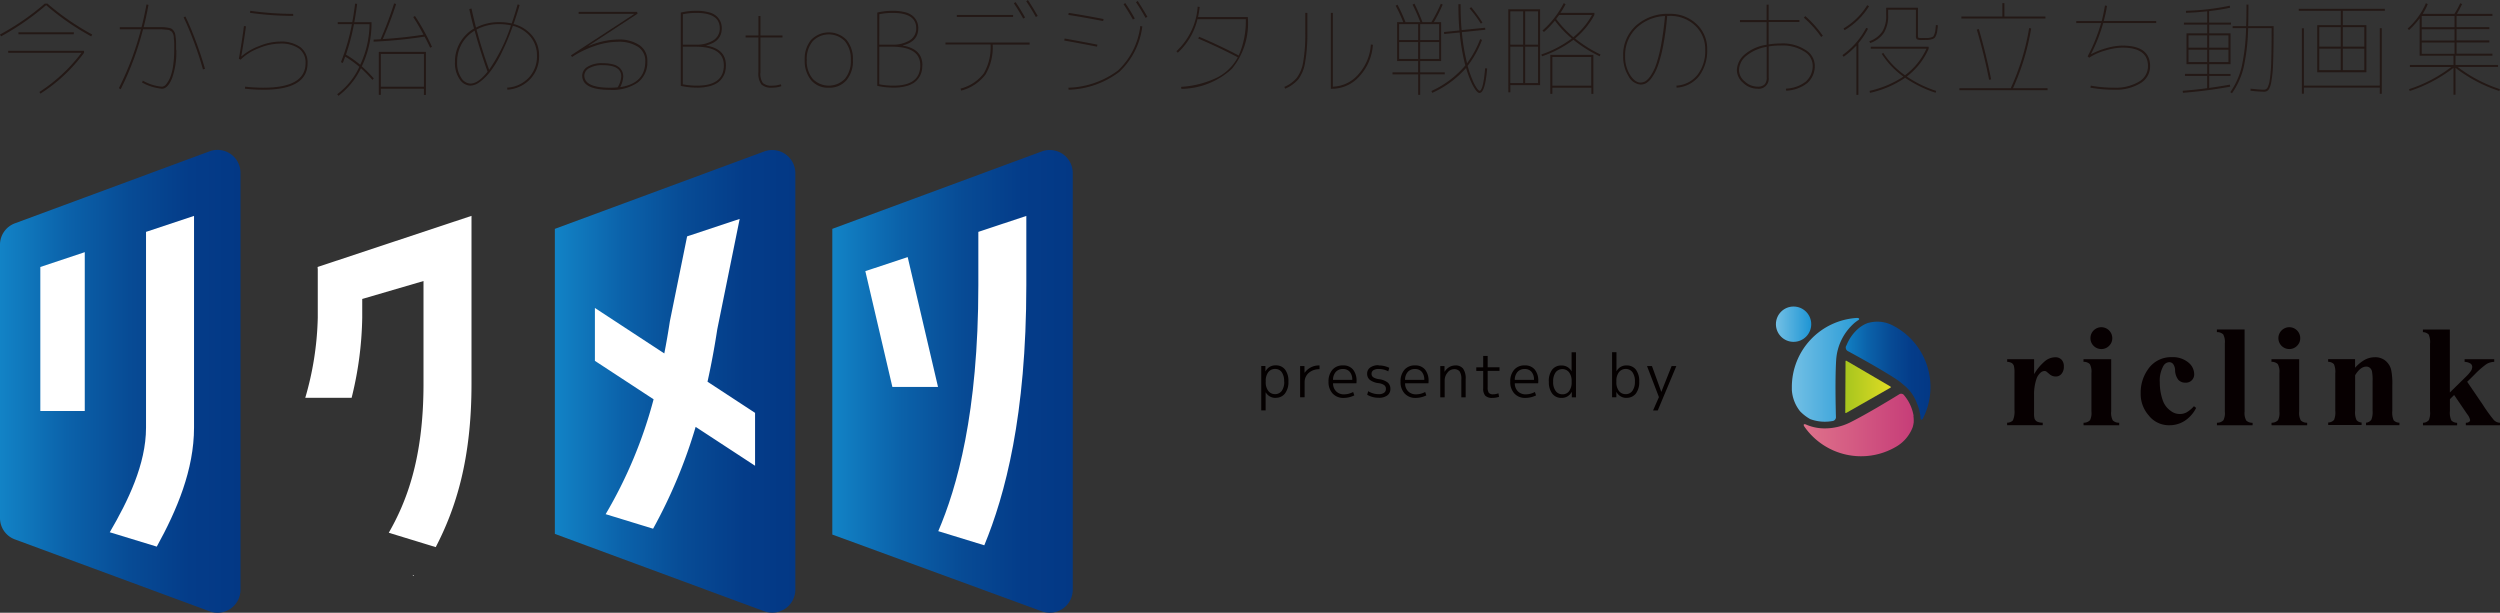 <svg xmlns="http://www.w3.org/2000/svg" xmlns:xlink="http://www.w3.org/1999/xlink" width="212.158" height="52" viewBox="0 0 212.158 52">
  <rect x="0" y="0" width="212.158" height="52" fill="#333333" stroke="none"/>
  <defs>
    <linearGradient id="linear-gradient" y1="0.501" x2="1" y2="0.501" gradientUnits="objectBoundingBox">
      <stop offset="0" stop-color="#a7c51e"/>
      <stop offset="1" stop-color="#e0dc24"/>
    </linearGradient>
    <linearGradient id="linear-gradient-2" x1="-0.051" y1="0.499" x2="1.006" y2="0.499" gradientUnits="objectBoundingBox">
      <stop offset="0" stop-color="#e0758c"/>
      <stop offset="1" stop-color="#c63d78"/>
    </linearGradient>
    <linearGradient id="linear-gradient-3" x1="0.002" y1="0.5" x2="1.134" y2="0.5" gradientUnits="objectBoundingBox">
      <stop offset="0" stop-color="#73c0e5"/>
      <stop offset="1" stop-color="#1e95d4"/>
    </linearGradient>
    <linearGradient id="linear-gradient-4" x1="-0.031" y1="0.5" x2="0.999" y2="0.5" gradientUnits="objectBoundingBox">
      <stop offset="0" stop-color="#1384c7"/>
      <stop offset="0" stop-color="#1283c6"/>
      <stop offset="0.28" stop-color="#0b62aa"/>
      <stop offset="0.54" stop-color="#074b95"/>
      <stop offset="0.79" stop-color="#043c89"/>
      <stop offset="1" stop-color="#033885"/>
    </linearGradient>
    <linearGradient id="linear-gradient-5" x1="0" y1="0.5" x2="1" y2="0.5" xlink:href="#linear-gradient-3"/>
    <linearGradient id="linear-gradient-6" x1="0" y1="0.5" x2="1" y2="0.5" xlink:href="#linear-gradient-4"/>
    <linearGradient id="linear-gradient-7" x1="0" y1="0.5" x2="1" y2="0.5" xlink:href="#linear-gradient-4"/>
    <linearGradient id="linear-gradient-9" x1="0" y1="0.5" x2="1" y2="0.5" xlink:href="#linear-gradient-4"/>
  </defs>
  <g id="b" transform="translate(0 -0.01)">
    <g id="c" transform="translate(0 0.01)">
      <g id="グループ_907" data-name="グループ 907">
        <g id="グループ_900" data-name="グループ 900">
          <path id="パス_328" data-name="パス 328" d="M4.027.67a21.388,21.388,0,0,0,3.8,2.621l-.088.158A21.419,21.419,0,0,1,3.915.8,22.01,22.01,0,0,1,.088,3.449L0,3.291A21.147,21.147,0,0,0,3.8.67ZM.694,4.846V4.673H7.132v.172a13.8,13.8,0,0,1-3.7,3.463l-.088-.14A13.917,13.917,0,0,0,6.913,4.846H.694Zm.871-1.569V3.1h4.7v.172h-4.7Z" transform="translate(0 -0.363)" fill="#231815"/>
          <path id="パス_329" data-name="パス 329" d="M26.539,4.665a6.552,6.552,0,0,1-.363,2.425c-.242.587-.526.884-.857.884a4.271,4.271,0,0,1-1.69-.531l.07-.154a4.006,4.006,0,0,0,1.615.512.494.494,0,0,0,.349-.191A2.073,2.073,0,0,0,26,7.053a4.058,4.058,0,0,0,.261-.992,9.065,9.065,0,0,0,.1-1.392V4.195c0-.1,0-.219-.019-.368s-.019-.251-.023-.307a.662.662,0,0,0-.065-.214.817.817,0,0,0-.088-.163.782.782,0,0,0-.149-.1.436.436,0,0,0-.191-.07c-.047,0-.14-.009-.275-.023s-.247-.023-.335-.023h-1.5a25.236,25.236,0,0,1-1.895,5.088l-.158-.088a25.131,25.131,0,0,0,1.881-5h-1.8V2.752h1.843c.163-.624.3-1.271.419-1.932l.172.033c-.126.708-.265,1.341-.41,1.895h1.019c.242,0,.428,0,.559,0a2.632,2.632,0,0,1,.414.037,1.992,1.992,0,0,1,.317.07.5.5,0,0,1,.2.158.685.685,0,0,1,.14.228,1.807,1.807,0,0,1,.065.344,4.01,4.01,0,0,1,.037.456v.619Zm.614-2.751.158-.07q.447.915.912,2.169t.749,2.272l-.172.051c-.182-.666-.424-1.42-.736-2.258s-.614-1.564-.908-2.169Z" transform="translate(-11.577 -0.443)" fill="#231815"/>
          <path id="パス_330" data-name="パス 330" d="M43.749,5.834l.019.009a5.044,5.044,0,0,1,1.541-.889,4.743,4.743,0,0,1,1.713-.363,2.787,2.787,0,0,1,1.741.475,1.617,1.617,0,0,1,.61,1.35q0,2.262-3.743,2.262a14.26,14.26,0,0,1-1.573-.088l.019-.172a13.952,13.952,0,0,0,1.559.088q3.568,0,3.566-2.09a1.449,1.449,0,0,0-.554-1.229,2.654,2.654,0,0,0-1.625-.424,4.842,4.842,0,0,0-1.811.4,4.329,4.329,0,0,0-1.522.964l-.149-.079q.244-1.32.433-2.774l.172.019q-.182,1.348-.4,2.542Zm.74-3.682.019-.172a26.759,26.759,0,0,0,3.645.261v.172A27.027,27.027,0,0,1,44.49,2.152Z" transform="translate(-23.271 -1.063)" fill="#231815"/>
          <path id="パス_331" data-name="パス 331" d="M62.154,5.141a1.55,1.55,0,0,0-.065.172c-.028.074-.051.144-.074.2s-.047.116-.07.172l-.158-.07a17.258,17.258,0,0,0,.931-3.226h-1.2V2.222H62.75c.088-.466.168-.992.242-1.573l.172.019c-.074.591-.158,1.108-.242,1.559h1.462v.088a8.467,8.467,0,0,1-.824,3.654A13.349,13.349,0,0,1,64.58,7l-.121.121a11.7,11.7,0,0,0-.973-.992,6.415,6.415,0,0,1-1.913,2.346l-.1-.14a6.029,6.029,0,0,0,1.876-2.323,8.717,8.717,0,0,0-1.192-.861Zm.061-.163a8.677,8.677,0,0,1,1.21.861,8.359,8.359,0,0,0,.791-3.445H62.894A18.258,18.258,0,0,1,62.215,4.978Zm5.717-3.193.14-.088a19.1,19.1,0,0,1,1.443,2.621l-.158.07c-.168-.363-.326-.68-.47-.94a39.525,39.525,0,0,1-4.325.428V3.7c.126,0,.326-.014.591-.028A29.408,29.408,0,0,0,66.3.63l.172.051c-.307.954-.684,1.951-1.131,2.975q1.7-.1,3.454-.372c-.317-.6-.61-1.094-.871-1.494ZM65.175,7.873v.521H65V4.74h4V8.395h-.172V7.873H65.18ZM68.83,7.7V4.917H65.175V7.7H68.83Z" transform="translate(-32.855 -0.341)" fill="#231815"/>
          <path id="パス_332" data-name="パス 332" d="M84.179,1.2l.172-.033c.1.479.233,1.019.382,1.611A4.173,4.173,0,0,1,86.7,2.318a4.672,4.672,0,0,1,1.061.112c.172-.5.344-1.038.5-1.62l.172.051c-.144.512-.317,1.047-.512,1.611a3.048,3.048,0,0,1,1.587,1,2.629,2.629,0,0,1,.577,1.713,2.75,2.75,0,0,1-.754,1.964,2.9,2.9,0,0,1-1.937.9l-.019-.172a2.725,2.725,0,0,0,1.829-.843,2.612,2.612,0,0,0,.7-1.857,2.5,2.5,0,0,0-.545-1.615,2.846,2.846,0,0,0-1.5-.936,19.844,19.844,0,0,1-.982,2.346A9.094,9.094,0,0,1,85.9,6.564a4.273,4.273,0,0,1-.884.857,1.4,1.4,0,0,1-.763.284,1.126,1.126,0,0,1-.908-.54,2.41,2.41,0,0,1-.4-1.462,3.239,3.239,0,0,1,.428-1.653,3.346,3.346,0,0,1,1.187-1.192c-.172-.642-.307-1.2-.4-1.662Zm.442,1.834a3.058,3.058,0,0,0-1.1,1.122,3.118,3.118,0,0,0-.391,1.55,2.283,2.283,0,0,0,.344,1.331.965.965,0,0,0,.787.493c.438,0,.917-.335,1.452-1.01-.41-1.145-.777-2.3-1.1-3.487ZM87.7,2.593a4.582,4.582,0,0,0-1-.107,3.979,3.979,0,0,0-1.923.461c.3,1.131.652,2.267,1.071,3.412A14.731,14.731,0,0,0,87.7,2.593Z" transform="translate(-44.336 -0.438)" fill="#231815"/>
          <path id="パス_333" data-name="パス 333" d="M109.415,2.361V2.342h-4.674V2.17H109.7l.042.154-4.157,2.723.009.019a6.676,6.676,0,0,1,2.453-.549A3.121,3.121,0,0,1,109.909,5a1.567,1.567,0,0,1,.661,1.35,2.148,2.148,0,0,1-.81,1.816,3.83,3.83,0,0,1-2.365.624q-2.353,0-2.351-1.22a.886.886,0,0,1,.447-.736,2.281,2.281,0,0,1,1.294-.307,3.387,3.387,0,0,1,.875.1,1.223,1.223,0,0,1,.54.275,1.1,1.1,0,0,1,.251.358,1.022,1.022,0,0,1,.074.4,2.111,2.111,0,0,1-.261.9q2.13-.321,2.132-2.2a1.4,1.4,0,0,0-.614-1.22,2.983,2.983,0,0,0-1.736-.428,6.053,6.053,0,0,0-1.9.34,8.34,8.34,0,0,0-1.969.95l-.088-.14,5.325-3.482Zm-1.359,6.21a2.074,2.074,0,0,0,.3-.922c0-.638-.521-.954-1.569-.954a2.188,2.188,0,0,0-1.164.261.734.734,0,0,0-.4.61q0,1.04,2.174,1.043a5.351,5.351,0,0,0,.661-.037Z" transform="translate(-55.635 -1.164)" fill="#231815"/>
          <path id="パス_334" data-name="パス 334" d="M127.937,6.593a2.453,2.453,0,0,1-.056.535,1.6,1.6,0,0,1-.223.507,1.629,1.629,0,0,1-.428.447,2.144,2.144,0,0,1-.7.3A3.95,3.95,0,0,1,125.5,8.5a6.442,6.442,0,0,1-1.392-.149V2.129a5.619,5.619,0,0,1,1.3-.149,3.97,3.97,0,0,1,1.1.13,1.513,1.513,0,0,1,.675.363,1.385,1.385,0,0,1,.312.466,1.425,1.425,0,0,1,.093.521q0,1.131-1.313,1.452v.019q1.662.286,1.662,1.662Zm-3.654-1.741h1.043a2.739,2.739,0,0,0,1.546-.368,1.17,1.17,0,0,0,.545-1.024q0-1.306-2-1.3a5.356,5.356,0,0,0-1.131.112Zm3.477,1.741c0-1.043-.81-1.569-2.435-1.569h-1.043V8.218a6.214,6.214,0,0,0,1.22.112c1.508,0,2.262-.577,2.262-1.741Z" transform="translate(-66.335 -1.063)" fill="#231815"/>
          <path id="パス_335" data-name="パス 335" d="M138.9,8.711l.061.163a2.261,2.261,0,0,1-.782.13,1.211,1.211,0,0,1-.922-.279,1.571,1.571,0,0,1-.251-1.029V4.745H135.92V4.573h1.089V2.92h.172V4.573h1.871v.172h-1.871V7.705a1.344,1.344,0,0,0,.214.912,1.1,1.1,0,0,0,.787.219,2.214,2.214,0,0,0,.722-.121Z" transform="translate(-72.647 -1.565)" fill="#231815"/>
          <path id="パス_336" data-name="パス 336" d="M147.249,9.974a2.536,2.536,0,0,1-.549-1.718,2.513,2.513,0,0,1,.549-1.718,2.1,2.1,0,0,1,2.993,0,2.536,2.536,0,0,1,.549,1.718,2.513,2.513,0,0,1-.549,1.718,1.894,1.894,0,0,1-1.5.633,1.863,1.863,0,0,1-1.494-.633Zm.126-.126a1.9,1.9,0,0,0,2.737,0,2.347,2.347,0,0,0,.5-1.592,2.38,2.38,0,0,0-.5-1.592,1.9,1.9,0,0,0-2.737,0,2.357,2.357,0,0,0-.5,1.592A2.349,2.349,0,0,0,147.375,9.848Z" transform="translate(-78.409 -3.163)" fill="#231815"/>
          <path id="パス_337" data-name="パス 337" d="M163.747,6.593a2.453,2.453,0,0,1-.056.535,1.6,1.6,0,0,1-.223.507,1.629,1.629,0,0,1-.428.447,2.144,2.144,0,0,1-.7.3,3.95,3.95,0,0,1-1.024.116,6.442,6.442,0,0,1-1.392-.149V2.129a5.619,5.619,0,0,1,1.3-.149,3.97,3.97,0,0,1,1.1.13,1.514,1.514,0,0,1,.675.363,1.385,1.385,0,0,1,.312.466,1.425,1.425,0,0,1,.093.521q0,1.131-1.313,1.452v.019q1.662.286,1.662,1.662Zm-3.654-1.741h1.043a2.739,2.739,0,0,0,1.546-.368,1.17,1.17,0,0,0,.545-1.024q0-1.306-2-1.3a5.356,5.356,0,0,0-1.131.112Zm3.477,1.741c0-1.043-.81-1.569-2.435-1.569h-1.043V8.218a6.214,6.214,0,0,0,1.22.112c1.508,0,2.262-.577,2.262-1.741Z" transform="translate(-85.475 -1.063)" fill="#231815"/>
          <path id="パス_338" data-name="パス 338" d="M179.5,3.622v.172h-3.133a4.5,4.5,0,0,1-.619,2.551A3.778,3.778,0,0,1,173.691,7.7l-.051-.172a3.611,3.611,0,0,0,1.969-1.289,4.417,4.417,0,0,0,.577-2.453H172.36V3.618H179.5Zm-6.177-2.174V1.276H178.1v.172ZM178.165.285l.14-.1c.284.41.554.852.81,1.313l-.158.088c-.233-.419-.493-.852-.791-1.294Zm1.052-.172.14-.1c.317.475.587.926.829,1.35l-.158.088c-.233-.424-.5-.866-.81-1.331Z" transform="translate(-92.124 -0.01)" fill="#231815"/>
          <path id="パス_339" data-name="パス 339" d="M194.01,3.541l.033-.172c.782.14,1.713.312,2.784.521l-.033.172c-1.071-.209-2-.382-2.784-.521Zm.349-2.174.033-.172c1,.154,1.983.331,2.956.521l-.033.172Q195.486,1.539,194.359,1.367Zm.009,6.177a7.376,7.376,0,0,0,4.222-1.476,6.211,6.211,0,0,0,1.876-3.761l.172.033a6.357,6.357,0,0,1-1.946,3.854,7.448,7.448,0,0,1-4.311,1.522l-.019-.172ZM199.047.459l.14-.1c.284.41.554.852.81,1.313l-.158.088c-.233-.419-.493-.847-.791-1.294ZM200.1.287l.14-.107c.317.475.587.926.829,1.35l-.158.088c-.233-.424-.5-.866-.81-1.331Z" transform="translate(-103.696 -0.101)" fill="#231815"/>
          <path id="パス_340" data-name="パス 340" d="M214.465,5a5.694,5.694,0,0,0,1.8-3.775l.172.019c-.042.326-.088.61-.14.861h4.227v.088a6.058,6.058,0,0,1-1.359,4.306,6.436,6.436,0,0,1-4.287,1.7l-.019-.172a8.183,8.183,0,0,0,3.026-.773,4.085,4.085,0,0,0,1.783-1.732q-1.585-.838-3.356-1.592l.07-.154q1.767.747,3.366,1.592a7.229,7.229,0,0,0,.6-3.082h-4.1a5.649,5.649,0,0,1-1.671,2.844L214.46,5Z" transform="translate(-114.626 -0.657)" fill="#231815"/>
          <path id="パス_341" data-name="パス 341" d="M235.924,2.36h.172V4.013A13.663,13.663,0,0,1,235.9,6.6a3.215,3.215,0,0,1-.568,1.392,3.032,3.032,0,0,1-1.117.8l-.07-.154a2.878,2.878,0,0,0,1.057-.768,3.11,3.11,0,0,0,.54-1.345,13.484,13.484,0,0,0,.177-2.509V2.36Zm2.346,6.261a2.97,2.97,0,0,0,2.169-1.061,4.182,4.182,0,0,0,1.047-2.514l.172.019a4.332,4.332,0,0,1-1.136,2.667A3.1,3.1,0,0,1,238.177,8.8h-.088V2.36h.172V8.621Z" transform="translate(-125.15 -1.266)" fill="#231815"/>
          <path id="パス_342" data-name="パス 342" d="M257.979,2.239V5.544H256.2V6.5h2.086v.172H256.2V8.416h-.172V6.675H253.85V6.5h2.174V5.544h-1.783V2.239h.521A13.345,13.345,0,0,0,254.12.847l.154-.088a13.837,13.837,0,0,1,.68,1.48h1.252a13.713,13.713,0,0,0-.652-1.48l.158-.088a16.9,16.9,0,0,1,.68,1.569h.759a12.082,12.082,0,0,0,.8-1.559l.158.07a12.36,12.36,0,0,1-.749,1.49h.624Zm-1.955.172h-1.611v1.35h1.611Zm-1.611,1.522V5.367h1.611V3.933h-1.611Zm3.394-.172V2.411H256.2v1.35Zm0,.172H256.2V5.367h1.611V3.933ZM259.459.717h.172c0,.833.028,1.569.088,2.2l1.992-.2.019.172-1.992.2a16.83,16.83,0,0,0,.442,2.644,8.64,8.64,0,0,0,1.113-2.053l.154.07a8.383,8.383,0,0,1-1.22,2.2,9.192,9.192,0,0,0,.4,1.168,3.988,3.988,0,0,0,.372.717c.1.144.182.219.242.233a.139.139,0,0,0,.07-.023.477.477,0,0,0,.088-.14,1.586,1.586,0,0,0,.107-.3c.033-.126.07-.317.107-.568s.07-.545.1-.884l.172.019c-.116,1.387-.335,2.081-.652,2.081-.079,0-.182-.07-.3-.219a3.528,3.528,0,0,1-.41-.722,8.556,8.556,0,0,1-.428-1.182,8.4,8.4,0,0,1-2.872,2.113l-.07-.158a8.245,8.245,0,0,0,2.877-2.165,17.591,17.591,0,0,1-.479-2.8l-1.313.13-.019-.172,1.313-.13c-.061-.638-.088-1.378-.088-2.216Zm.931.358.14-.107a11.067,11.067,0,0,1,.954,1.313l-.14.088a9.866,9.866,0,0,0-.954-1.294Z" transform="translate(-135.679 -0.363)" fill="#231815"/>
          <path id="パス_343" data-name="パス 343" d="M274.96,7.367V1.1h2.7V7.539h-2.523v.61h-.172Zm.172-3.263h1.089V1.274h-1.089Zm0,.172V7.367h1.089V4.276h-1.089Zm1.262-.172h1.089V1.274h-1.089Zm0,.172V7.367h1.089V4.276h-1.089Zm1.462-1.364A7.889,7.889,0,0,0,279.666.58l.158.088a6.494,6.494,0,0,1-.438.74h2.882v.172a6.633,6.633,0,0,1-1.643,2,11.106,11.106,0,0,0,2.16,1.359l-.07.154a11.206,11.206,0,0,1-2.225-1.4,9.615,9.615,0,0,1-2.672,1.4l-.051-.154a9.4,9.4,0,0,0,2.584-1.359,8.988,8.988,0,0,1-1.434-1.513,8.54,8.54,0,0,1-.931.964l-.121-.121Zm.843,4.846V8.28h-.172V4.974h3.654V8.28h-.172V7.758H278.7Zm0-.172H282V5.151H278.7Zm1.783-4.115a6.356,6.356,0,0,0,1.583-1.885h-2.793c-.051.074-.135.186-.251.34a9.519,9.519,0,0,0,1.462,1.55Z" transform="translate(-146.962 -0.315)" fill="#231815"/>
          <path id="パス_344" data-name="パス 344" d="M295.895,6.106a3.328,3.328,0,0,1,1.089-2.57,4.03,4.03,0,0,1,2.826-1,3.224,3.224,0,0,1,2.309.861,2.88,2.88,0,0,1,.908,2.183,3.576,3.576,0,0,1-.694,2.248,2.641,2.641,0,0,1-1.9.973l-.019-.172a2.457,2.457,0,0,0,1.788-.912,3.3,3.3,0,0,0,.656-2.132,2.719,2.719,0,0,0-.861-2.058,3.063,3.063,0,0,0-2.183-.815h-.182a23.881,23.881,0,0,1-.326,2.449,11.92,11.92,0,0,1-.428,1.685,4.338,4.338,0,0,1-.493,1.019,1.768,1.768,0,0,1-.507.535.976.976,0,0,1-.5.14,1.278,1.278,0,0,1-1.019-.7,3.1,3.1,0,0,1-.461-1.732Zm3.557-3.384A3.709,3.709,0,0,0,297,3.76a3.175,3.175,0,0,0-.936,2.346,2.878,2.878,0,0,0,.424,1.625c.284.428.577.638.884.638a.85.85,0,0,0,.4-.107,1.558,1.558,0,0,0,.452-.47,4.045,4.045,0,0,0,.47-.954,11.742,11.742,0,0,0,.419-1.653c.135-.708.247-1.532.335-2.463Z" transform="translate(-158.149 -1.362)" fill="#231815"/>
          <path id="パス_345" data-name="パス 345" d="M319.33,4.417V7.033a.849.849,0,0,1-.959.959,1.742,1.742,0,0,1-1.2-.489,1.443,1.443,0,0,1-.54-1.08,1.807,1.807,0,0,1,.661-1.336,3.653,3.653,0,0,1,1.862-.824V2.34h-2.262V2.168h2.262V.86h.172v1.3h2.612v.172h-2.612v1.9a6.728,6.728,0,0,1,1.043-.079,3.505,3.505,0,0,1,2.095.554,1.567,1.567,0,0,1,.777,1.276,1.925,1.925,0,0,1-.619,1.518,3.051,3.051,0,0,1-1.811.656l-.019-.172a2.889,2.889,0,0,0,1.694-.605,1.762,1.762,0,0,0,.577-1.4,1.407,1.407,0,0,0-.731-1.154,3.4,3.4,0,0,0-1.964-.5,6.161,6.161,0,0,0-1.043.079Zm-.172.023a3.6,3.6,0,0,0-1.732.768,1.617,1.617,0,0,0-.615,1.215,1.267,1.267,0,0,0,.493.954,1.571,1.571,0,0,0,1.075.438.827.827,0,0,0,.6-.182.827.827,0,0,0,.182-.6V4.44Zm3.156-2.472.121-.14a9.241,9.241,0,0,1,1.49,1.671l-.14.1a9.023,9.023,0,0,0-1.471-1.634Z" transform="translate(-169.234 -0.464)" fill="#231815"/>
          <path id="パス_346" data-name="パス 346" d="M337.229,4.186V8.571h-.172V4.386a7.718,7.718,0,0,1-1.08.95l-.107-.14a6.552,6.552,0,0,0,2.02-2.314l.154.07a6.312,6.312,0,0,1-.819,1.234Zm-1.262-1.252A5.92,5.92,0,0,0,337.979.96l.154.088a6.071,6.071,0,0,1-2.076,2.03l-.088-.14Zm3.785-1.583v.479a2.681,2.681,0,0,1-.363,1.48,2.3,2.3,0,0,1-1.164.861l-.07-.158a2.157,2.157,0,0,0,1.089-.8,2.478,2.478,0,0,0,.34-1.387V1.174h2.7V3.567q0,.133.042.154a1.082,1.082,0,0,0,.3.023h.452a1.06,1.06,0,0,0,.3-.047.566.566,0,0,0,.2-.084.69.69,0,0,0,.1-.2,1.239,1.239,0,0,0,.079-.3c.009-.088.023-.242.047-.47l.172.019c-.023.223-.042.391-.061.507a1.357,1.357,0,0,1-.093.34.666.666,0,0,1-.135.228.635.635,0,0,1-.233.112,1.365,1.365,0,0,1-.335.056c-.112,0-.275.009-.493.009a.982.982,0,0,1-.419-.056q-.1-.056-.1-.293V1.346h-2.351ZM339.2,5.094l.14-.088a6.859,6.859,0,0,0,1.843,1.9A5.773,5.773,0,0,0,343,4.656h-4.725V4.484h4.916v.172a6.005,6.005,0,0,1-1.853,2.356,9.607,9.607,0,0,0,2.491,1.22l-.051.158a10.125,10.125,0,0,1-2.584-1.271,8.631,8.631,0,0,1-2.984,1.28l-.033-.172a8.548,8.548,0,0,0,2.872-1.21,6.954,6.954,0,0,1-1.834-1.923Z" transform="translate(-179.518 -0.518)" fill="#231815"/>
          <path id="パス_347" data-name="パス 347" d="M357.2,7.977V7.8h4.357a19.94,19.94,0,0,0,1.56-5.107l.172.033A20.258,20.258,0,0,1,361.748,7.8h2.933v.172H357.2Zm3.827-6.261H364.5v.172h-7.132V1.716h3.477V.58h.172V1.711Zm-2.351,1.113.172-.051q.635,2.193,1.043,4.273l-.172.033c-.275-1.4-.619-2.816-1.043-4.255Z" transform="translate(-190.918 -0.315)" fill="#231815"/>
          <path id="パス_348" data-name="パス 348" d="M378.5,2.5V2.332h2.16c.088-.34.182-.782.279-1.322l.172.033q-.1.635-.279,1.285h4.455V2.5h-4.5a13.565,13.565,0,0,1-1.033,2.626l.019.009a6.336,6.336,0,0,1,1.308-.512,5.048,5.048,0,0,1,1.336-.209c1.569,0,2.351.577,2.351,1.741a1.664,1.664,0,0,1-.829,1.457,3.972,3.972,0,0,1-2.216.545,11.564,11.564,0,0,1-2.02-.172l.033-.172a11.1,11.1,0,0,0,1.983.172,3.851,3.851,0,0,0,2.086-.5,1.511,1.511,0,0,0,.782-1.331c0-1.043-.726-1.569-2.174-1.569a5.313,5.313,0,0,0-1.48.256,4.883,4.883,0,0,0-1.336.6l-.13-.112a14.469,14.469,0,0,0,1.141-2.83h-2.1Z" transform="translate(-202.303 -0.544)" fill="#231815"/>
          <path id="パス_349" data-name="パス 349" d="M402.011,2.544h-1.853v.74h1.811V5.9h-1.811v.829h1.811V6.9h-1.811V7.916c.5-.07,1.089-.163,1.75-.279l.033.172a39.064,39.064,0,0,1-4.013.521l-.019-.172c.731-.056,1.42-.13,2.072-.219V6.9H398.1V6.724h1.885V5.9h-1.755V3.284h1.755v-.74h-1.974V2.372h1.974V1.413c-.694.074-1.294.116-1.8.13V1.371A20.832,20.832,0,0,0,401.9.938l.033.172c-.447.1-1.043.2-1.783.289v.973h1.853v.172ZM398.4,4.5h1.583V3.456H398.4Zm0,1.22h1.583V4.676H398.4Zm1.755-1.22h1.634V3.456h-1.634Zm1.634,1.22V4.676h-1.634V5.719ZM403.315.845h.172c0,.675-.009,1.285-.023,1.829h2.16v.088c0,1.257-.014,2.253-.042,2.979a10.574,10.574,0,0,1-.154,1.648,1.682,1.682,0,0,1-.247.7.5.5,0,0,1-.386.149,10.536,10.536,0,0,1-1.141-.088l.019-.172c.5.056.88.088,1.122.088a.343.343,0,0,0,.3-.154,2.043,2.043,0,0,0,.2-.684,12.635,12.635,0,0,0,.126-1.578q.035-1.047.033-2.807h-1.992a17.1,17.1,0,0,1-.382,3.338,6.53,6.53,0,0,1-.992,2.193l-.14-.1a6.349,6.349,0,0,0,.964-2.151,16.968,16.968,0,0,0,.372-3.282h-1.141V2.669h1.15q.028-.817.028-1.829Z" transform="translate(-212.677 -0.454)" fill="#231815"/>
          <path id="パス_350" data-name="パス 350" d="M420.8,7h-.172V3h2V1.782H419.06V1.61h7.309v.172H422.8V3h2V7h-4Zm5.135-3.743h.172V8.825h-.172V8.3h-6.438v.521h-.172V3.263h.172V8.132h6.438V3.263ZM420.8,4.822h1.825V3.169H420.8Zm0,.172V6.819h1.825V4.994Zm2-.172h1.825V3.169H422.8Zm0,.172V6.819h1.825V4.994Z" transform="translate(-223.981 -0.865)" fill="#231815"/>
          <path id="パス_351" data-name="パス 351" d="M442.881,1.5a7.985,7.985,0,0,0,.493-.9l.158.07c-.121.261-.27.54-.442.833h3.017v.172h-3.044V2.63h2.784V2.8h-2.784v.954h2.784v.172h-2.784v.954h3.044v.172h-3.133v.782h3.608v.172h-3.426A12,12,0,0,0,446.74,7.89l-.051.158a12.341,12.341,0,0,1-3.715-1.964V8.365H442.8V6.084a12.237,12.237,0,0,1-3.715,1.964l-.051-.158a11.9,11.9,0,0,0,3.584-1.881h-3.515V5.837h3.7V5.055H439.93V1.88a7.147,7.147,0,0,1-.9.992l-.121-.121A6.093,6.093,0,0,0,440.46.6l.158.07a4.688,4.688,0,0,1-.428.833h2.686Zm.009,1.131V1.68h-2.784v.954Zm0,1.131V2.811h-2.784v.954Zm0,.172h-2.784v.954h2.784Z" transform="translate(-234.591 -0.325)" fill="#231815"/>
        </g>
        <g id="グループ_901" data-name="グループ 901" transform="translate(107.036 29.891)">
          <path id="パス_352" data-name="パス 352" d="M231.168,69.376a.931.931,0,0,1-.857-.466H230.3v1.532h-.372V66.671h.354v.447h.014a.921.921,0,0,1,.866-.5.964.964,0,0,1,.787.354,1.592,1.592,0,0,1,.284,1.019,1.56,1.56,0,0,1-.293,1.015.952.952,0,0,1-.777.363Zm.7-1.378a1.33,1.33,0,0,0-.2-.8.67.67,0,0,0-.577-.275.7.7,0,0,0-.568.275,1.2,1.2,0,0,0-.214.759v.07a1.157,1.157,0,0,0,.219.763.71.71,0,0,0,.568.27.689.689,0,0,0,.573-.279,1.292,1.292,0,0,0,.209-.791Z" transform="translate(-229.93 -65.503)" fill="#040000"/>
          <path id="パス_353" data-name="パス 353" d="M237.015,66.681h.363l.009.568h.009a1.476,1.476,0,0,1,1.262-.619v.321a1.328,1.328,0,0,0-.917.312,1.03,1.03,0,0,0-.349.805V69.33h-.382V66.681Z" transform="translate(-233.714 -65.508)" fill="#040000"/>
          <path id="パス_354" data-name="パス 354" d="M242.576,68.142a.933.933,0,0,0,.265.684.906.906,0,0,0,.661.251,1.631,1.631,0,0,0,.777-.2l.1.289a2.059,2.059,0,0,1-.917.214,1.21,1.21,0,0,1-.922-.372A1.408,1.408,0,0,1,242.19,68a1.475,1.475,0,0,1,.331-1.01,1.132,1.132,0,0,1,.894-.368,1.05,1.05,0,0,1,.852.349,1.5,1.5,0,0,1,.3,1,1.193,1.193,0,0,1-.009.168h-1.988Zm0-.293h1.629a1.012,1.012,0,0,0-.214-.684.728.728,0,0,0-.577-.237.789.789,0,0,0-.605.242,1.015,1.015,0,0,0-.237.68Z" transform="translate(-236.483 -65.503)" fill="#040000"/>
          <path id="パス_355" data-name="パス 355" d="M250.208,66.625a2.02,2.02,0,0,1,.9.2l-.084.3a1.742,1.742,0,0,0-.815-.2.808.808,0,0,0-.452.107.346.346,0,0,0-.154.3.351.351,0,0,0,.135.289,1.163,1.163,0,0,0,.493.168,1.542,1.542,0,0,1,.745.284.7.7,0,0,1,.228.545.667.667,0,0,1-.261.549,1.166,1.166,0,0,1-.731.2,1.869,1.869,0,0,1-.978-.256l.084-.3a1.708,1.708,0,0,0,.894.251.736.736,0,0,0,.452-.116.377.377,0,0,0,.158-.331.372.372,0,0,0-.14-.317,1.082,1.082,0,0,0-.493-.172,1.516,1.516,0,0,1-.731-.279.66.66,0,0,1-.228-.521.617.617,0,0,1,.256-.521,1.167,1.167,0,0,1,.722-.2Z" transform="translate(-240.246 -65.503)" fill="#040000"/>
          <path id="パス_356" data-name="パス 356" d="M255.706,68.142a.933.933,0,0,0,.265.684.906.906,0,0,0,.661.251,1.631,1.631,0,0,0,.777-.2l.1.289a2.059,2.059,0,0,1-.917.214,1.21,1.21,0,0,1-.922-.372A1.408,1.408,0,0,1,255.32,68a1.475,1.475,0,0,1,.331-1.01,1.132,1.132,0,0,1,.894-.368,1.05,1.05,0,0,1,.852.349,1.5,1.5,0,0,1,.3,1,1.2,1.2,0,0,1-.009.168H255.7Zm0-.293h1.629a1.012,1.012,0,0,0-.214-.684.728.728,0,0,0-.577-.237.789.789,0,0,0-.605.242,1.015,1.015,0,0,0-.237.68Z" transform="translate(-243.501 -65.503)" fill="#040000"/>
          <path id="パス_357" data-name="パス 357" d="M262.565,66.681h.354v.475h.014a1.149,1.149,0,0,1,.391-.386,1,1,0,0,1,.512-.14.791.791,0,0,1,.666.279,1.44,1.44,0,0,1,.214.88v1.546h-.368V67.822a1.166,1.166,0,0,0-.144-.684.577.577,0,0,0-.489-.191.7.7,0,0,0-.54.293,1.031,1.031,0,0,0-.242.68v1.415h-.372V66.686Z" transform="translate(-247.37 -65.508)" fill="#040000"/>
          <path id="パス_358" data-name="パス 358" d="M270.088,64.88v.968h1.005v.307h-1.005v1.392a.8.8,0,0,0,.1.475.453.453,0,0,0,.363.121,1.126,1.126,0,0,0,.447-.088l.061.3a1.682,1.682,0,0,1-.563.093.81.81,0,0,1-.61-.186.915.915,0,0,1-.177-.642V66.16h-.587v-.307h.587v-.968h.382Z" transform="translate(-250.876 -64.573)" fill="#040000"/>
          <path id="パス_359" data-name="パス 359" d="M275.706,68.142a.933.933,0,0,0,.265.684.906.906,0,0,0,.661.251,1.631,1.631,0,0,0,.777-.2l.1.289a2.059,2.059,0,0,1-.917.214,1.21,1.21,0,0,1-.922-.372A1.408,1.408,0,0,1,275.32,68a1.475,1.475,0,0,1,.331-1.01,1.132,1.132,0,0,1,.894-.368,1.05,1.05,0,0,1,.852.349,1.494,1.494,0,0,1,.3,1,1.191,1.191,0,0,1-.009.168H275.7Zm0-.293h1.629a1.012,1.012,0,0,0-.214-.684.728.728,0,0,0-.577-.237.789.789,0,0,0-.605.242,1.015,1.015,0,0,0-.237.68Z" transform="translate(-254.19 -65.503)" fill="#040000"/>
          <path id="パス_360" data-name="パス 360" d="M282.35,66.725a1.575,1.575,0,0,1,.284-1.019.948.948,0,0,1,.782-.354.929.929,0,0,1,.857.484h.009V64.23h.372v3.822H284.3V67.6h-.014a.929.929,0,0,1-.866.5.948.948,0,0,1-.777-.358,1.587,1.587,0,0,1-.289-1.015Zm.577-.791a1.292,1.292,0,0,0-.209.791,1.261,1.261,0,0,0,.214.791.686.686,0,0,0,.577.279.67.67,0,0,0,.563-.27,1.193,1.193,0,0,0,.214-.763v-.07a1.2,1.2,0,0,0-.214-.759.73.73,0,0,0-1.145,0Z" transform="translate(-257.948 -64.225)" fill="#040000"/>
          <path id="パス_361" data-name="パス 361" d="M295.118,68.093a.929.929,0,0,1-.866-.5h-.009v.447h-.363V64.22h.372v1.606h.009a.924.924,0,0,1,.857-.484.955.955,0,0,1,.782.354,1.611,1.611,0,0,1,.284,1.019,1.578,1.578,0,0,1-.289,1.015.955.955,0,0,1-.777.358Zm.7-1.378a1.3,1.3,0,0,0-.21-.8.688.688,0,0,0-.577-.275.707.707,0,0,0-.568.275,1.2,1.2,0,0,0-.219.759v.07a1.184,1.184,0,0,0,.219.763.691.691,0,0,0,.568.27.677.677,0,0,0,.573-.279,1.291,1.291,0,0,0,.214-.791Z" transform="translate(-264.11 -64.22)" fill="#040000"/>
          <path id="パス_362" data-name="パス 362" d="M300.669,66.74l.791,2.183h.009l.87-2.183h.4l-1.578,3.771h-.4l.5-1.136L300.25,66.74h.414Z" transform="translate(-267.515 -65.567)" fill="#040000"/>
        </g>
        <g id="グループ_904" data-name="グループ 904" transform="translate(150.71 26.013)">
          <g id="グループ_902" data-name="グループ 902">
            <path id="パス_363" data-name="パス 363" d="M336.39,70.149c0,.051.037.07.079.047l3.761-2.146c.042-.023.042-.065,0-.093l-3.738-2.188c-.042-.023-.079,0-.079.047l-.023,4.329Z" transform="translate(-330.506 -61.165)" fill="url(#linear-gradient)"/>
            <path id="パス_364" data-name="パス 364" d="M338.144,73.665a3.634,3.634,0,0,0-.857-1.806.308.308,0,0,0-.363-.023h0c-.884.545-2.835,1.722-4.194,2.4a4.851,4.851,0,0,1-2.118.493,3.919,3.919,0,0,1-1.471-.275c-.037-.014-.074-.033-.112-.047h0c-.214-.093-.265.009-.149.177a5.861,5.861,0,0,0,7.765,1.708,3.218,3.218,0,0,0,1.434-1.7,3.675,3.675,0,0,0,.074-.368,3.247,3.247,0,0,0-.023-.559Z" transform="translate(-326.46 -64.387)" fill="url(#linear-gradient-2)"/>
            <path id="パス_365" data-name="パス 365" d="M330.11,66.722a.336.336,0,0,0,.293-.386h0c-.028-1.066-.07-3.282.019-4.762a4.552,4.552,0,0,1,1.6-3.217c.014-.009.042-.033.074-.056a1.99,1.99,0,0,1,.2-.14h.009c.163-.126.033-.191-.116-.191a5.875,5.875,0,0,0-5.526,5.861c0,.084,0,.163,0,.247a3.223,3.223,0,0,0,.7,1.816,3.715,3.715,0,0,0,.857.661,3.607,3.607,0,0,0,1.871.168Z" transform="translate(-325.311 -57.002)" fill="url(#linear-gradient-3)"/>
            <path id="パス_366" data-name="パス 366" d="M336.537,60.674a.341.341,0,0,0,.158.493h0c.936.507,2.886,1.583,4.124,2.4a4.558,4.558,0,0,1,.535.419,3.473,3.473,0,0,1,1.164,1.583,3.908,3.908,0,0,1,.289,1q.021.154.028.307v-.009c.009.14.121.154.214-.023a5.868,5.868,0,0,0-2.579-7.872,2.82,2.82,0,0,0-2.062-.214l.014-.009a1.4,1.4,0,0,0-.149.051,2.643,2.643,0,0,0-.642.377,3.6,3.6,0,0,0-1.085,1.5Z" transform="translate(-330.56 -57.369)" fill="url(#linear-gradient-4)"/>
            <circle id="楕円形_89" data-name="楕円形 89" cx="1.499" cy="1.499" r="1.499" fill="url(#linear-gradient-5)"/>
          </g>
          <g id="グループ_903" data-name="グループ 903" transform="translate(19.621 1.755)">
            <path id="パス_367" data-name="パス 367" d="M368.19,65.3v1.271a4.174,4.174,0,0,1,.978-1.154,1.438,1.438,0,0,1,.81-.284.723.723,0,0,1,.535.2.8.8,0,0,1,.2.587.911.911,0,0,1-.2.624.606.606,0,0,1-.47.223.8.8,0,0,1-.549-.2c-.158-.135-.247-.209-.275-.228a.271.271,0,0,0-.14-.037.5.5,0,0,0-.331.13,1.249,1.249,0,0,0-.372.582,4.136,4.136,0,0,0-.191,1.285V69.92a1.491,1.491,0,0,0,.047.438.487.487,0,0,0,.214.237,1.234,1.234,0,0,0,.475.093V70.9H365.9v-.214a.661.661,0,0,0,.493-.2,1.88,1.88,0,0,0,.13-.9v-3.1a2.3,2.3,0,0,0-.047-.61.5.5,0,0,0-.172-.247.91.91,0,0,0-.4-.107V65.3h2.29Z" transform="translate(-365.9 -62.584)" fill="#070001"/>
            <path id="パス_368" data-name="パス 368" d="M382.171,62.374v4.441a1.328,1.328,0,0,0,.14.759.751.751,0,0,0,.54.191v.214h-3.026v-.214a.729.729,0,0,0,.549-.214,1.343,1.343,0,0,0,.121-.731V63.547a1.328,1.328,0,0,0-.14-.759.747.747,0,0,0-.535-.191v-.223Zm-.838-2.714a.93.93,0,0,1,.931.931.879.879,0,0,1-.275.652.892.892,0,0,1-.656.27.922.922,0,0,1-.922-.922.93.93,0,0,1,.922-.931Z" transform="translate(-373.34 -59.66)" fill="#070001"/>
            <path id="パス_369" data-name="パス 369" d="M394.77,69.282l.186.144a2.817,2.817,0,0,1-.987,1.108,2.37,2.37,0,0,1-1.257.363,2.171,2.171,0,0,1-1.792-.847,2.727,2.727,0,0,1-.67-1.867,3.379,3.379,0,0,1,.61-2.016,2.354,2.354,0,0,1,2.034-1.047,2.052,2.052,0,0,1,1.383.438,1.282,1.282,0,0,1,.512.978.7.7,0,0,1-.749.749.8.8,0,0,1-.587-.233,1.361,1.361,0,0,1-.284-.833.926.926,0,0,0-.172-.526.435.435,0,0,0-.321-.149.6.6,0,0,0-.493.307,2.54,2.54,0,0,0-.312,1.415,4.565,4.565,0,0,0,.251,1.513,1.793,1.793,0,0,0,.689.908,1.22,1.22,0,0,0,.777.256,1.183,1.183,0,0,0,.559-.14A2.61,2.61,0,0,0,394.77,69.282Z" transform="translate(-378.915 -62.578)" fill="#070001"/>
            <path id="パス_370" data-name="パス 370" d="M406.491,60.07v6.969a1.328,1.328,0,0,0,.14.759.751.751,0,0,0,.54.191V68.2h-3.026v-.214a.729.729,0,0,0,.549-.214,1.343,1.343,0,0,0,.121-.731v-5.8a1.32,1.32,0,0,0-.14-.754.747.747,0,0,0-.535-.191V60.07Z" transform="translate(-386.339 -59.879)" fill="#070001"/>
            <path id="パス_371" data-name="パス 371" d="M416.441,62.374v4.441a1.328,1.328,0,0,0,.14.759.751.751,0,0,0,.54.191v.214h-3.026v-.214a.729.729,0,0,0,.549-.214,1.343,1.343,0,0,0,.121-.731V63.547a1.328,1.328,0,0,0-.14-.759.747.747,0,0,0-.535-.191v-.223ZM415.6,59.66a.93.93,0,0,1,.931.931.879.879,0,0,1-.275.652.892.892,0,0,1-.656.27.922.922,0,0,1-.922-.922.93.93,0,0,1,.922-.931Z" transform="translate(-391.657 -59.66)" fill="#070001"/>
            <path id="パス_372" data-name="パス 372" d="M426.711,65.3v.726a3.23,3.23,0,0,1,.829-.68,1.807,1.807,0,0,1,.852-.214,1.357,1.357,0,0,1,.9.3,1.447,1.447,0,0,1,.479.754,5.7,5.7,0,0,1,.1,1.313v2.183a1.648,1.648,0,0,0,.116.805.686.686,0,0,0,.489.2V70.9h-2.835v-.214a.6.6,0,0,0,.456-.265,1.693,1.693,0,0,0,.1-.745v-2.5a3.957,3.957,0,0,0-.056-.871.544.544,0,0,0-.182-.279.457.457,0,0,0-.284-.1c-.344,0-.666.247-.959.736v3a1.653,1.653,0,0,0,.116.8.6.6,0,0,0,.433.209v.214H424.43v-.214a.676.676,0,0,0,.5-.228,1.653,1.653,0,0,0,.1-.777V66.508a1.593,1.593,0,0,0-.116-.791.727.727,0,0,0-.489-.2v-.223h2.286Z" transform="translate(-397.183 -62.584)" fill="#070001"/>
            <path id="パス_373" data-name="パス 373" d="M444,60.07v5.349l1.3-1.276a3.374,3.374,0,0,0,.5-.563.687.687,0,0,0,.1-.335.351.351,0,0,0-.13-.27,1.046,1.046,0,0,0-.517-.158v-.223h2.514v.223a1.414,1.414,0,0,0-.628.172,7.347,7.347,0,0,0-1.057.922l-.61.6,1.317,1.932a13.651,13.651,0,0,0,.95,1.317.781.781,0,0,0,.517.228V68.2h-2.9v-.214a.457.457,0,0,0,.279-.07.206.206,0,0,0,.088-.154,1.219,1.219,0,0,0-.251-.507l-1.108-1.625-.358.354v1.006a1.62,1.62,0,0,0,.121.8.689.689,0,0,0,.493.2v.214h-2.9v-.214a.676.676,0,0,0,.5-.228,1.628,1.628,0,0,0,.1-.773v-5.7a1.592,1.592,0,0,0-.116-.791.727.727,0,0,0-.489-.2v-.223h2.286Z" transform="translate(-406.43 -59.879)" fill="#070001"/>
          </g>
        </g>
        <g id="グループ_906" data-name="グループ 906" transform="translate(0 12.72)">
          <path id="パス_374" data-name="パス 374" d="M169.5,66.5,151.73,59.99V34.047L169.5,27.479a1.953,1.953,0,0,1,2.635,1.82V64.683A1.953,1.953,0,0,1,169.5,66.5Z" transform="translate(-81.097 -27.346)" fill="url(#linear-gradient-6)"/>
          <path id="パス_375" data-name="パス 375" d="M118.909,66.5,101.15,59.938V34.051l17.759-6.564a1.962,1.962,0,0,1,2.649,1.825v35.36a1.96,1.96,0,0,1-2.649,1.825Z" transform="translate(-54.063 -27.35)" fill="url(#linear-gradient-7)"/>
          <g id="グループ_905" data-name="グループ 905" transform="translate(23.546 0.008)">
            <path id="パス_376" data-name="パス 376" d="M68.349,66.5,50.58,59.928V34.045l17.769-6.568a1.953,1.953,0,0,1,2.639,1.82V64.676A1.953,1.953,0,0,1,68.349,66.5Z" transform="translate(-50.58 -27.352)" fill="url(#linear-gradient-7)"/>
            <path id="パス_377" data-name="パス 377" d="M75.185,104.8l.084.1s.033-.028.051-.047l-.14-.051Z" transform="translate(-63.728 -68.747)" fill="#fff"/>
          </g>
          <path id="パス_378" data-name="パス 378" d="M17.783,66.492l-16.516-6.1A1.929,1.929,0,0,1,0,58.578v-23.2a1.936,1.936,0,0,1,1.266-1.811l16.516-6.108a1.946,1.946,0,0,1,2.626,1.811V64.681A1.946,1.946,0,0,1,17.783,66.492Z" transform="translate(0 -27.336)" fill="url(#linear-gradient-9)"/>
          <path id="パス_379" data-name="パス 379" d="M178.522,39.37l-4.073,1.355v4.529c0,10.874-1.825,17.191-3.4,20.869l3.906,1.2c1.764-4.269,3.566-11,3.566-22.065V39.375Z" transform="translate(-91.424 -33.768)" fill="#fff"/>
          <path id="パス_380" data-name="パス 380" d="M157.75,48.072l2.295,9.827h3.873L161.344,46.88Z" transform="translate(-84.315 -37.782)" fill="#fff"/>
          <path id="パス_381" data-name="パス 381" d="M122.052,56.385l-4.045-2.649c.307-1.387.587-2.868.829-4.455l1.9-9.361-4.46,1.48-1.448,7.127-.019.1q-.216,1.417-.47,2.709l-5.889-3.859v4.488l4.981,3.263a38.461,38.461,0,0,1-4.069,9.748l4.027,1.234A43.165,43.165,0,0,0,117,57.568l5.042,3.3V56.381Z" transform="translate(-57.965 -34.062)" fill="#fff"/>
          <path id="パス_382" data-name="パス 382" d="M56.711,43.7v.042l-.033.009.033.084v4.176A26.147,26.147,0,0,1,55.65,54.8h3.934a29.878,29.878,0,0,0,.9-6.787v-1.6l5.2-1.522v8.742c0,6.387-1.476,10.05-2.947,12.62l3.985,1.22c1.708-3.291,3.035-7.43,3.035-13.84V39.36L56.711,43.694Z" transform="translate(-29.744 -33.762)" fill="#fff"/>
          <path id="パス_383" data-name="パス 383" d="M27.16,39.37l-4.073,1.355v16.61c0,3.119-1.536,6.238-3.077,8.882L24,67.436c1.708-3.1,3.161-6.522,3.161-10.106V39.37Z" transform="translate(-10.695 -33.768)" fill="#fff"/>
          <path id="パス_384" data-name="パス 384" d="M7.35,47.237V59.461h3.771V45.98Z" transform="translate(-3.928 -37.301)" fill="#fff"/>
        </g>
      </g>
    </g>
  </g>
</svg>
